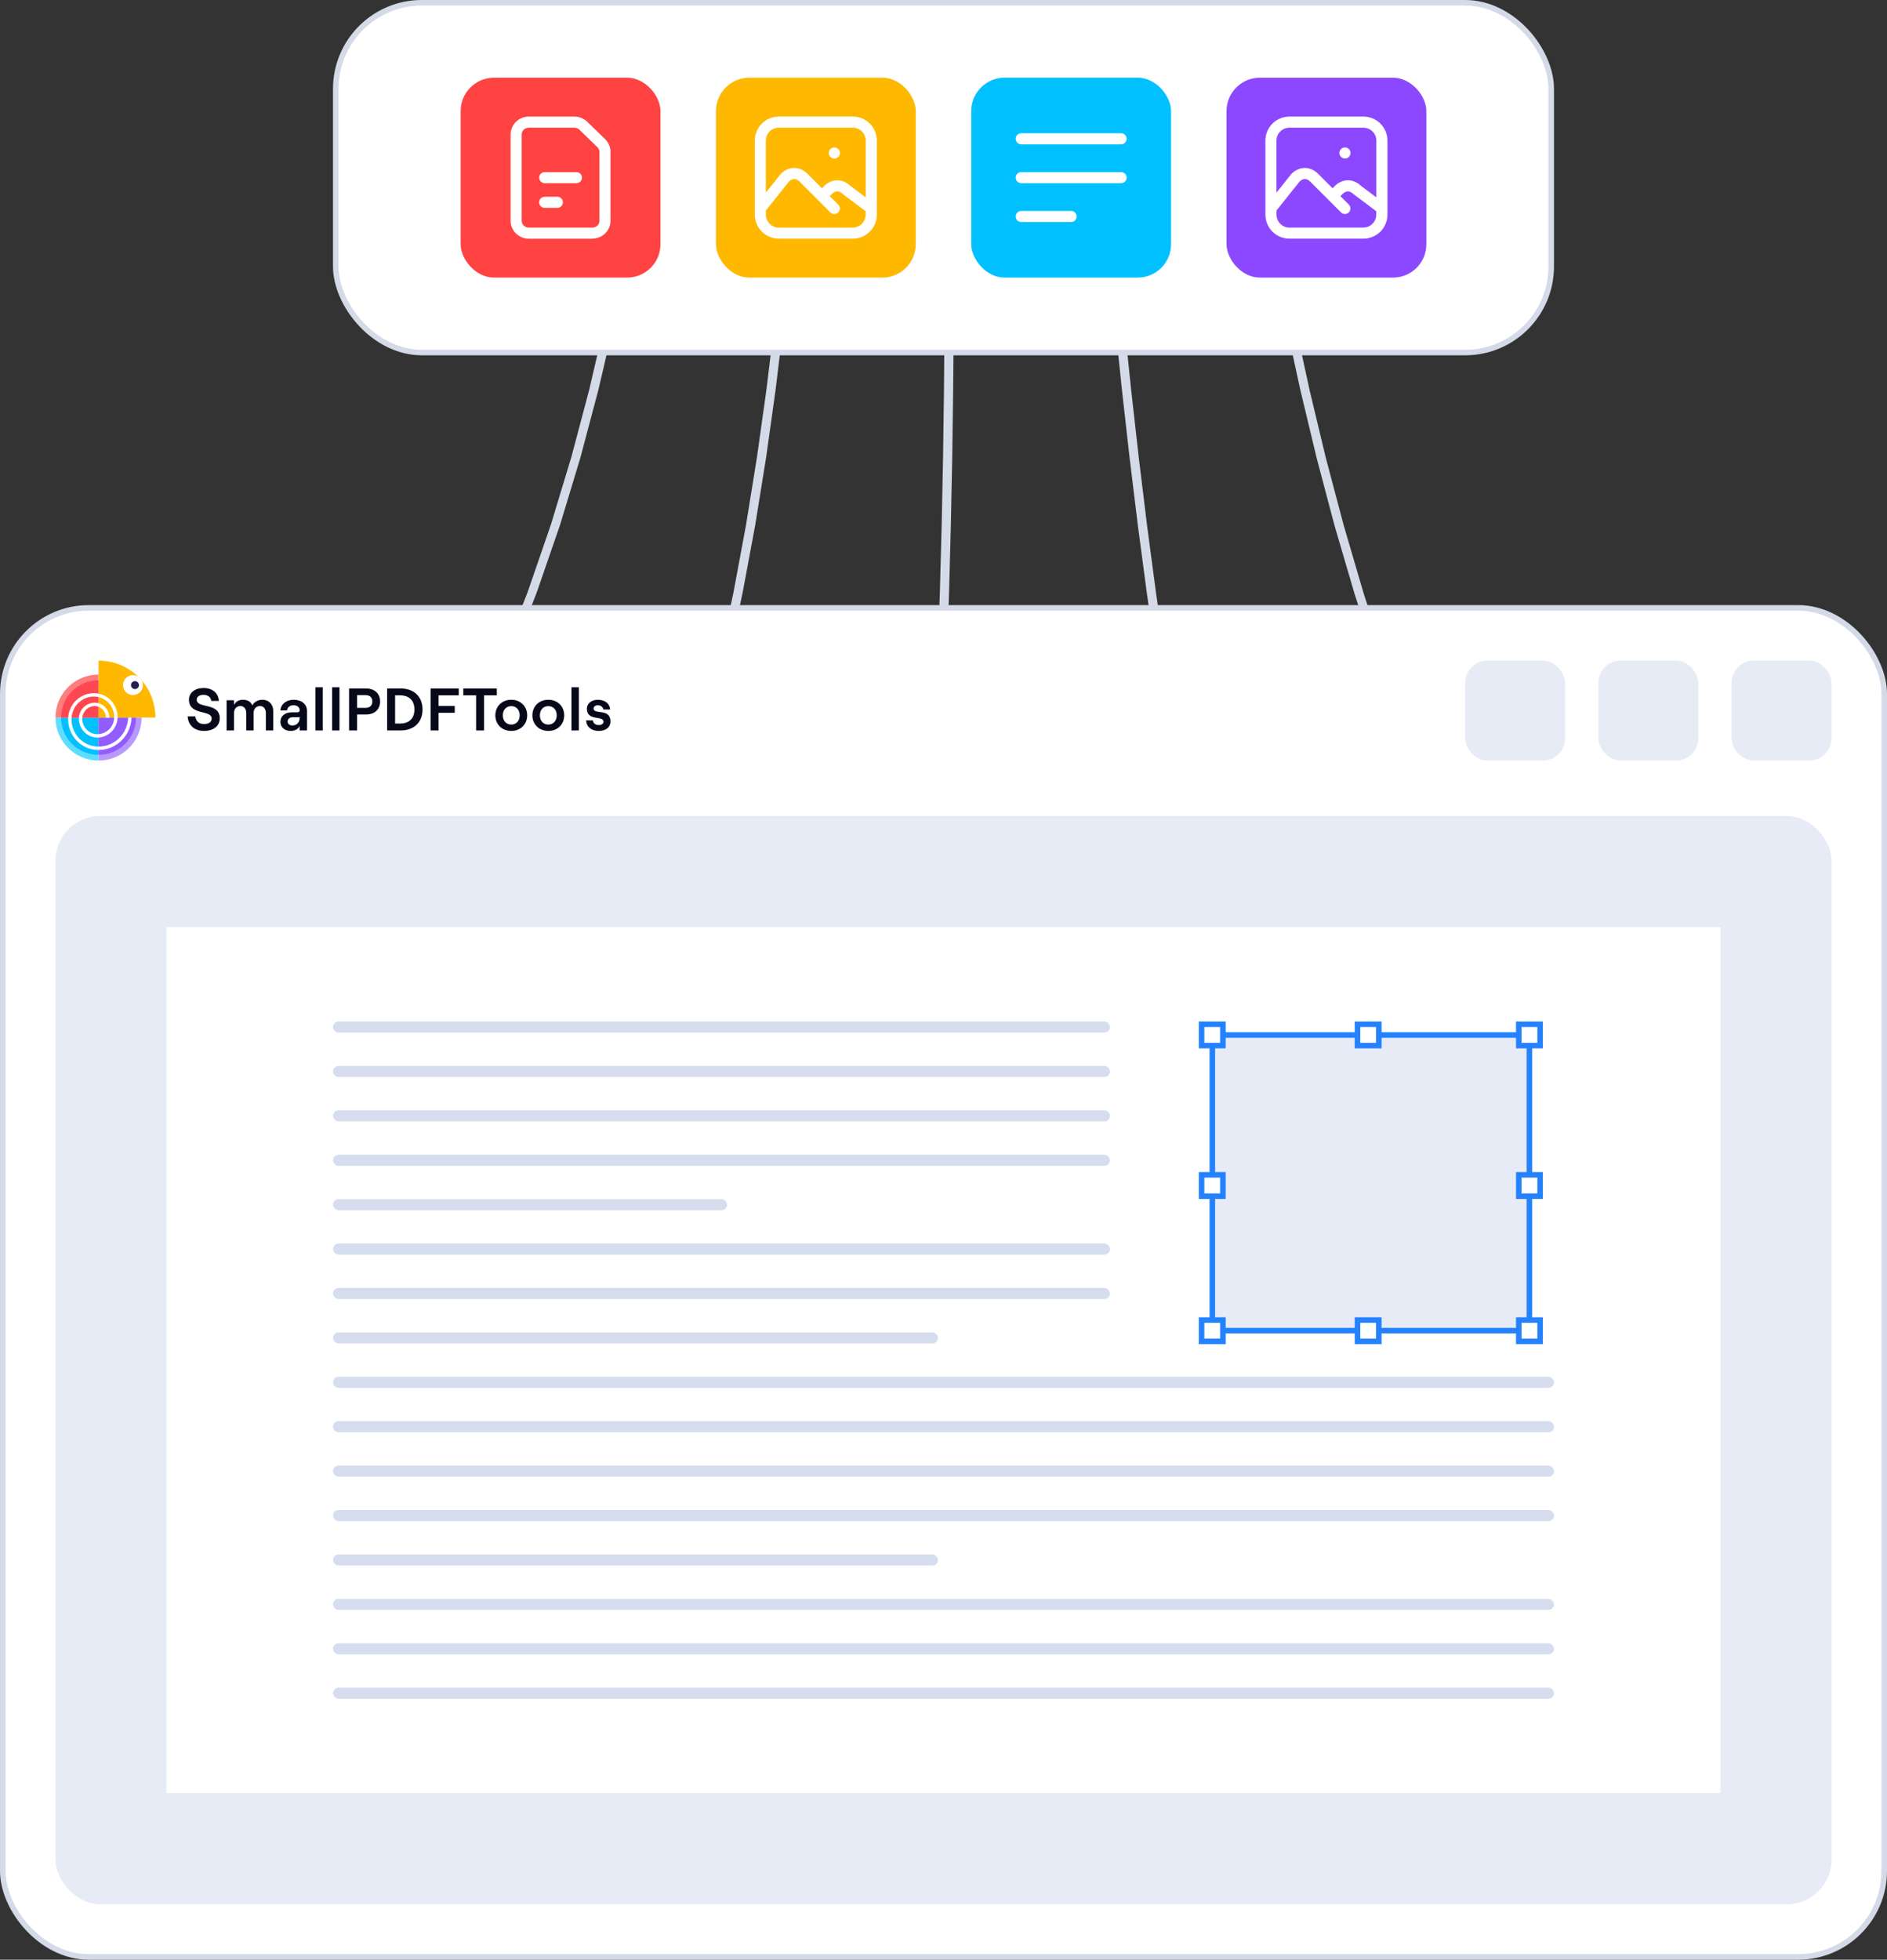 <svg width="340" height="353" viewBox="0 0 340 353" fill="none" xmlns="http://www.w3.org/2000/svg">
<rect x="0" y="0" width="340" height="353" fill="#333333" stroke="none"/>
<path d="M249.001 117H247.333L244.081 107.028L240.465 94.7L237.23 82.488L234.321 70.356L232.285 61H233.944L235.972 70.316L238.88 82.446L242.116 94.652L245.728 106.976L249.001 117Z" fill="#D4DAE7"/>
<path d="M209.773 117H208.113L206.653 106.954L205.019 94.642L203.529 82.446L202.164 70.326L201.191 61H202.851L203.819 70.308L205.184 82.426L206.674 94.62L208.308 106.931L209.773 117Z" fill="#D4DAE7"/>
<path d="M171.819 61L171.74 70.299L171.574 82.406L171.326 94.589L170.995 106.885L170.639 117H168.984L169.34 106.88L169.671 94.585L169.919 82.402L170.085 70.296L170.164 61H171.819Z" fill="#D4DAE7"/>
<path d="M140.862 61L139.737 70.288L138.04 82.386L136.079 94.557L133.791 106.84L131.606 117H129.947L132.14 106.806L134.424 94.526L136.389 82.36L138.086 70.266L139.207 61H140.862Z" fill="#D4DAE7"/>
<path d="M109.971 61L107.803 70.279L104.596 82.365L100.918 94.525L96.685 106.794L92.672 117H91L95.042 106.731L99.271 94.469L102.949 82.317L106.156 70.237L108.311 61H109.971Z" fill="#D4DAE7"/>
<rect x="0.5" y="109.5" width="339" height="243" rx="15.5" fill="white" stroke="#D4DAE7"/>
<rect x="10" y="147" width="320" height="196" rx="8" fill="#E6EBF5"/>
<rect x="30" y="167" width="280" height="156" fill="white"/>
<rect x="60" y="184" width="140" height="2" rx="1" fill="#D5DDEE"/>
<rect x="60" y="192" width="140" height="2" rx="1" fill="#D5DDEE"/>
<rect x="60" y="200" width="140" height="2" rx="1" fill="#D5DDEE"/>
<rect x="60" y="208" width="140" height="2" rx="1" fill="#D5DDEE"/>
<rect x="60" y="216" width="71" height="2" rx="1" fill="#D5DDEE"/>
<rect x="60" y="224" width="140" height="2" rx="1" fill="#D5DDEE"/>
<rect x="60" y="232" width="140" height="2" rx="1" fill="#D5DDEE"/>
<rect x="60" y="240" width="109" height="2" rx="1" fill="#D5DDEE"/>
<rect x="60" y="248" width="220" height="2" rx="1" fill="#D5DDEE"/>
<rect x="60" y="256" width="220" height="2" rx="1" fill="#D5DDEE"/>
<rect x="60" y="264" width="220" height="2" rx="1" fill="#D5DDEE"/>
<rect x="60" y="272" width="220" height="2" rx="1" fill="#D5DDEE"/>
<rect x="60" y="280" width="109" height="2" rx="1" fill="#D5DDEE"/>
<rect x="60" y="288" width="220" height="2" rx="1" fill="#D5DDEE"/>
<rect x="60" y="296" width="220" height="2" rx="1" fill="#D5DDEE"/>
<rect x="60" y="304" width="220" height="2" rx="1" fill="#D5DDEE"/>
<rect x="218.438" y="186.438" width="57.125" height="53.25" fill="#E6EBF5" stroke="#2582FF"/>
<rect x="216.5" y="184.5" width="3.844" height="3.844" fill="white" stroke="#2582FF"/>
<rect x="216.5" y="211.625" width="3.844" height="3.844" fill="white" stroke="#2582FF"/>
<rect x="216.5" y="237.781" width="3.844" height="3.844" fill="white" stroke="#2582FF"/>
<rect x="244.594" y="184.5" width="3.844" height="3.844" fill="white" stroke="#2582FF"/>
<rect x="244.594" y="237.781" width="3.844" height="3.844" fill="white" stroke="#2582FF"/>
<rect x="273.656" y="184.5" width="3.844" height="3.844" fill="white" stroke="#2582FF"/>
<rect x="273.656" y="211.625" width="3.844" height="3.844" fill="white" stroke="#2582FF"/>
<rect x="273.656" y="237.781" width="3.844" height="3.844" fill="white" stroke="#2582FF"/>
<path d="M17.759 129.25V136.999C13.473 136.999 10 133.531 10 129.25H17.759Z" fill="#5FDDFF"/>
<path d="M17.76 129.25V135.971C14.029 135.971 11.004 132.96 11.004 129.25H17.76Z" fill="#00C0FF"/>
<path d="M17.759 121.504V129.253H10C10 124.974 13.473 121.504 17.759 121.504Z" fill="#FF7D7D"/>
<path d="M17.76 122.531V129.252H11.004C11.004 125.54 14.029 122.531 17.76 122.531Z" fill="#FF4752"/>
<path d="M25.519 129.25C25.519 133.53 22.046 136.999 17.76 136.999V129.25H25.519Z" fill="#B799FF"/>
<path d="M24.518 129.25C24.518 132.961 21.492 135.971 17.762 135.971V129.25H24.518Z" fill="#925CFF"/>
<path d="M27.999 129.186V129.251H17.76V119C20.531 119 23.046 120.096 24.889 121.876C25.122 122.1 25.345 122.336 25.555 122.582C27.079 124.36 27.999 126.667 27.999 129.186Z" fill="#FFB800"/>
<path d="M25.758 123.408C25.758 124.397 24.952 125.198 23.959 125.198C22.965 125.198 22.158 124.397 22.158 123.408C22.158 122.418 22.965 121.617 23.959 121.617C24.299 121.617 24.617 121.711 24.889 121.874C25.122 122.098 25.344 122.335 25.555 122.58C25.685 122.828 25.758 123.109 25.758 123.408Z" fill="white"/>
<path d="M24.319 124.124C24.717 124.124 25.039 123.803 25.039 123.408C25.039 123.012 24.717 122.691 24.319 122.691C23.922 122.691 23.6 123.012 23.6 123.408C23.6 123.803 23.922 124.124 24.319 124.124Z" fill="#2A1C57"/>
<path d="M23.701 129.251C23.647 130.833 23.006 132.3 21.886 133.398C20.902 134.362 19.648 134.943 18.297 135.071C18.072 135.092 17.846 135.1 17.616 135.096C14.668 135.044 12.274 132.567 12.279 129.574C12.279 129.466 12.283 129.357 12.292 129.251C12.292 129.235 12.293 129.22 12.294 129.205C12.382 128.052 12.873 126.99 13.697 126.182C14.59 125.307 15.77 124.838 17.021 124.86C19.323 124.901 21.19 126.834 21.184 129.166C21.184 129.18 21.184 129.193 21.183 129.205C21.183 129.22 21.183 129.236 21.182 129.251C21.159 130.231 20.769 131.14 20.076 131.818C19.377 132.503 18.454 132.871 17.475 132.852C15.672 132.82 14.21 131.308 14.213 129.478C14.213 129.402 14.217 129.326 14.224 129.251C14.224 129.236 14.226 129.22 14.227 129.205C14.291 128.515 14.589 127.88 15.084 127.395C15.634 126.856 16.36 126.567 17.13 126.581C18.54 126.606 19.686 127.826 19.7 129.25H19.094C19.081 128.153 18.201 127.207 17.118 127.186C16.513 127.176 15.941 127.403 15.509 127.827C15.13 128.199 14.896 128.68 14.835 129.205C14.832 129.22 14.831 129.236 14.83 129.251C14.822 129.326 14.819 129.403 14.819 129.479C14.815 130.978 16.013 132.22 17.486 132.247C18.302 132.26 19.071 131.955 19.652 131.385C20.227 130.822 20.553 130.067 20.575 129.251C20.576 129.236 20.576 129.22 20.576 129.205C20.579 129.193 20.579 129.179 20.579 129.165C20.583 127.161 18.983 125.502 17.011 125.466C15.925 125.446 14.898 125.855 14.121 126.615C13.415 127.307 12.99 128.217 12.902 129.205C12.901 129.22 12.9 129.236 12.899 129.251C12.89 129.358 12.885 129.467 12.885 129.575C12.879 132.238 15.007 134.444 17.628 134.491C19.07 134.516 20.431 133.975 21.462 132.967C22.466 131.982 23.04 130.669 23.094 129.251H23.701Z" fill="white"/>
<path d="M107.877 131.663C106.549 131.663 105.667 130.928 105.602 129.762H106.821C106.875 130.28 107.278 130.604 107.877 130.604C108.399 130.604 108.748 130.345 108.748 130.021C108.748 128.812 105.743 129.967 105.743 127.667C105.743 126.716 106.581 126.047 107.713 126.047C108.998 126.047 109.88 126.749 109.934 127.807H108.715C108.639 127.3 108.171 127.04 107.746 127.04C107.267 127.04 106.951 127.256 106.951 127.624C106.951 128.801 109.999 127.505 109.999 129.967C109.999 130.993 109.161 131.663 107.877 131.663Z" fill="#08081B"/>
<path d="M102.967 131.577V123.801H104.295V131.577H102.967Z" fill="#08081B"/>
<path d="M98.798 131.663C97.121 131.663 95.924 130.475 95.924 128.855C95.924 127.235 97.121 126.047 98.798 126.047C100.463 126.047 101.661 127.235 101.661 128.855C101.661 130.475 100.463 131.663 98.798 131.663ZM98.798 130.518C99.701 130.518 100.311 129.838 100.311 128.855C100.311 127.872 99.701 127.192 98.798 127.192C97.883 127.192 97.274 127.872 97.274 128.855C97.274 129.838 97.883 130.518 98.798 130.518Z" fill="#08081B"/>
<path d="M92.124 131.663C90.447 131.663 89.25 130.475 89.25 128.855C89.25 127.235 90.447 126.047 92.124 126.047C93.789 126.047 94.987 127.235 94.987 128.855C94.987 130.475 93.789 131.663 92.124 131.663ZM92.124 130.518C93.027 130.518 93.637 129.838 93.637 128.855C93.637 127.872 93.027 127.192 92.124 127.192C91.21 127.192 90.6 127.872 90.6 128.855C90.6 129.838 91.21 130.518 92.124 130.518Z" fill="#08081B"/>
<path d="M85.784 131.576V125.247H83.477V124.016H89.518V125.247H87.221V131.576H85.784Z" fill="#08081B"/>
<path d="M77.584 131.576V124.016H82.657V125.247H79.021V127.169H81.938V128.4H79.021V131.576H77.584Z" fill="#08081B"/>
<path d="M69.752 131.576V124.016H72.223C74.335 124.016 76.131 125.268 76.131 127.796C76.131 130.323 74.335 131.576 72.223 131.576H69.752ZM71.189 130.334H72.103C73.421 130.334 74.672 129.664 74.672 127.796C74.672 125.927 73.421 125.247 72.103 125.247H71.189V130.334Z" fill="#08081B"/>
<path d="M62.897 131.576V124.016H65.955C67.545 124.016 68.492 124.988 68.492 126.359C68.492 127.731 67.545 128.703 65.955 128.703H64.344V131.576H62.897ZM64.344 127.504H65.89C66.739 127.504 67.088 126.964 67.088 126.359C67.088 125.754 66.739 125.214 65.89 125.214H64.344V127.504Z" fill="#08081B"/>
<path d="M59.838 131.577V123.801H61.166V131.577H59.838Z" fill="#08081B"/>
<path d="M56.832 131.577V123.801H58.16V131.577H56.832Z" fill="#08081B"/>
<path d="M52.942 126.047C54.336 126.047 55.315 126.846 55.315 128.077V131.576H53.998V130.766C53.769 131.306 53.138 131.663 52.354 131.663C51.266 131.663 50.525 130.972 50.525 130.032C50.525 128.974 51.353 128.315 52.583 128.315H53.595C53.867 128.315 53.998 128.164 53.998 127.948C53.998 127.418 53.584 127.04 52.877 127.04C52.169 127.04 51.745 127.483 51.723 127.969H50.525C50.591 126.889 51.516 126.047 52.942 126.047ZM52.67 130.68C53.508 130.68 53.998 130.097 53.998 129.276V129.19H52.768C52.202 129.19 51.821 129.503 51.821 129.978C51.821 130.399 52.169 130.68 52.67 130.68Z" fill="#08081B"/>
<path d="M40.826 131.576V126.133H42.165V126.986C42.437 126.436 42.982 126.047 43.755 126.047C44.625 126.047 45.224 126.414 45.464 127.084C45.714 126.522 46.411 126.047 47.282 126.047C48.468 126.047 49.23 126.9 49.23 128.056V131.576H47.902V128.455C47.902 127.688 47.499 127.181 46.857 127.181C46.139 127.181 45.692 127.688 45.692 128.455V131.576H44.364V128.455C44.364 127.688 43.961 127.181 43.319 127.181C42.611 127.181 42.165 127.688 42.165 128.455V131.576H40.826Z" fill="#08081B"/>
<path d="M36.756 131.662C35.025 131.662 33.893 130.626 33.816 129.038H35.199C35.275 129.88 35.841 130.42 36.756 130.42C37.572 130.42 38.138 130.096 38.138 129.427C38.138 127.807 34.045 128.93 34.045 126.036C34.045 124.794 35.123 123.93 36.669 123.93C38.28 123.93 39.368 124.848 39.434 126.262H38.062C37.997 125.604 37.474 125.161 36.669 125.161C35.917 125.161 35.449 125.506 35.449 126.036C35.449 127.71 39.597 126.457 39.597 129.405C39.597 130.809 38.432 131.662 36.756 131.662Z" fill="#08081B"/>
<rect x="264" y="119" width="18" height="18" rx="4" fill="#E6EBF5"/>
<rect x="288" y="119" width="18" height="18" rx="4" fill="#E6EBF5"/>
<rect x="312" y="119" width="18" height="18" rx="4" fill="#E6EBF5"/>
<rect x="60.5" y="0.5" width="219" height="63" rx="15.5" fill="white" stroke="#D4DAE7"/>
<rect x="83" y="14" width="36" height="36" rx="6" fill="#FF4242"/>
<path d="M106.71 43H95.29C93.48 43 92 41.55 92 39.78V24.22C92 22.45 93.47 21 95.29 21H103.49C104.36 21 105.18 21.33 105.8 21.93L109.03 25.07C109.65 25.67 110 26.5 110 27.36V39.77C110 41.55 108.53 42.99 106.71 42.99V43ZM95.29 23C94.58 23 94 23.55 94 24.22V39.78C94 40.45 94.58 41 95.29 41H106.72C107.43 41 108.01 40.45 108.01 39.78V27.36C108.01 27.04 107.88 26.74 107.64 26.51L104.41 23.37C104.17 23.14 103.83 23 103.49 23H95.29Z" fill="white"/>
<path d="M103.86 33H98.15C97.6 33 97.15 32.55 97.15 32C97.15 31.45 97.6 31 98.15 31H103.86C104.41 31 104.86 31.45 104.86 32C104.86 32.55 104.41 33 103.86 33Z" fill="white"/>
<path d="M100.431 37.441H98.141C97.591 37.441 97.141 36.991 97.141 36.441C97.141 35.891 97.591 35.441 98.141 35.441H100.431C100.981 35.441 101.431 35.891 101.431 36.441C101.431 36.991 100.981 37.441 100.431 37.441Z" fill="white"/>
<rect x="129" y="14" width="36" height="36" rx="6" fill="#FFB800"/>
<path d="M150.34 28.559C150.89 28.559 151.34 28.109 151.34 27.559C151.34 27.009 150.89 26.559 150.34 26.559H150.33C149.78 26.559 149.33 27.009 149.33 27.559C149.33 28.109 149.78 28.559 150.34 28.559Z" fill="white"/>
<path d="M153.67 21H140.33C137.94 21 136 22.94 136 25.33V38.66C136 41.05 137.94 42.99 140.33 42.99H153.66C156.05 42.99 157.99 41.05 157.99 38.66V25.33C157.99 22.94 156.05 21 153.66 21H153.67ZM140.33 23H153.66C154.95 23 155.99 24.05 155.99 25.33V35.55L153.19 33.45C151.78 32.14 149.91 32.15 148.5 33.51L148.1 33.91L145.46 31.27C144.05 29.91 142.15 29.91 140.74 31.27C140.71 31.3 140.68 31.33 140.65 31.37L137.99 34.7V25.33C137.99 24.04 139.04 23 140.32 23H140.33ZM153.67 41H140.33C139.04 41 138 39.95 138 38.67V37.91L142.18 32.68C142.81 32.1 143.45 32.11 144.07 32.71L147.4 36.04L149.62 38.26C150.01 38.65 150.64 38.65 151.03 38.26C151.42 37.87 151.42 37.24 151.03 36.85L149.51 35.33L149.9 34.94C150.55 34.32 151.2 34.32 151.85 34.94C151.88 34.97 151.91 34.99 151.94 35.02L155.98 38.05V38.66C155.98 39.95 154.93 40.99 153.65 40.99L153.67 41Z" fill="white"/>
<rect x="175" y="14" width="36" height="36" rx="6" fill="#00C0FF"/>
<path d="M202 26H184C183.45 26 183 25.55 183 25C183 24.45 183.45 24 184 24H202C202.55 24 203 24.45 203 25C203 25.55 202.55 26 202 26Z" fill="white"/>
<path d="M202 33H184C183.45 33 183 32.55 183 32C183 31.45 183.45 31 184 31H202C202.55 31 203 31.45 203 32C203 32.55 202.55 33 202 33Z" fill="white"/>
<path d="M193 40H184C183.45 40 183 39.55 183 39C183 38.45 183.45 38 184 38H193C193.55 38 194 38.45 194 39C194 39.55 193.55 40 193 40Z" fill="white"/>
<rect x="221" y="14" width="36" height="36" rx="6" fill="#8B48FE"/>
<path d="M242.34 28.559C242.89 28.559 243.34 28.109 243.34 27.559C243.34 27.009 242.89 26.559 242.34 26.559H242.33C241.78 26.559 241.33 27.009 241.33 27.559C241.33 28.109 241.78 28.559 242.34 28.559Z" fill="white"/>
<path d="M245.67 21H232.33C229.94 21 228 22.94 228 25.33V38.66C228 41.05 229.94 42.99 232.33 42.99H245.66C248.05 42.99 249.99 41.05 249.99 38.66V25.33C249.99 22.94 248.05 21 245.66 21H245.67ZM232.33 23H245.66C246.95 23 247.99 24.05 247.99 25.33V35.55L245.19 33.45C243.78 32.14 241.91 32.15 240.5 33.51L240.1 33.91L237.46 31.27C236.05 29.91 234.15 29.91 232.74 31.27C232.71 31.3 232.68 31.33 232.65 31.37L229.99 34.7V25.33C229.99 24.04 231.04 23 232.32 23H232.33ZM245.67 41H232.33C231.04 41 230 39.95 230 38.67V37.91L234.18 32.68C234.81 32.1 235.45 32.11 236.07 32.71L239.4 36.04L241.62 38.26C242.01 38.65 242.64 38.65 243.03 38.26C243.42 37.87 243.42 37.24 243.03 36.85L241.51 35.33L241.9 34.94C242.55 34.32 243.2 34.32 243.85 34.94C243.88 34.97 243.91 34.99 243.94 35.02L247.98 38.05V38.66C247.98 39.95 246.93 40.99 245.65 40.99L245.67 41Z" fill="white"/>
</svg>
